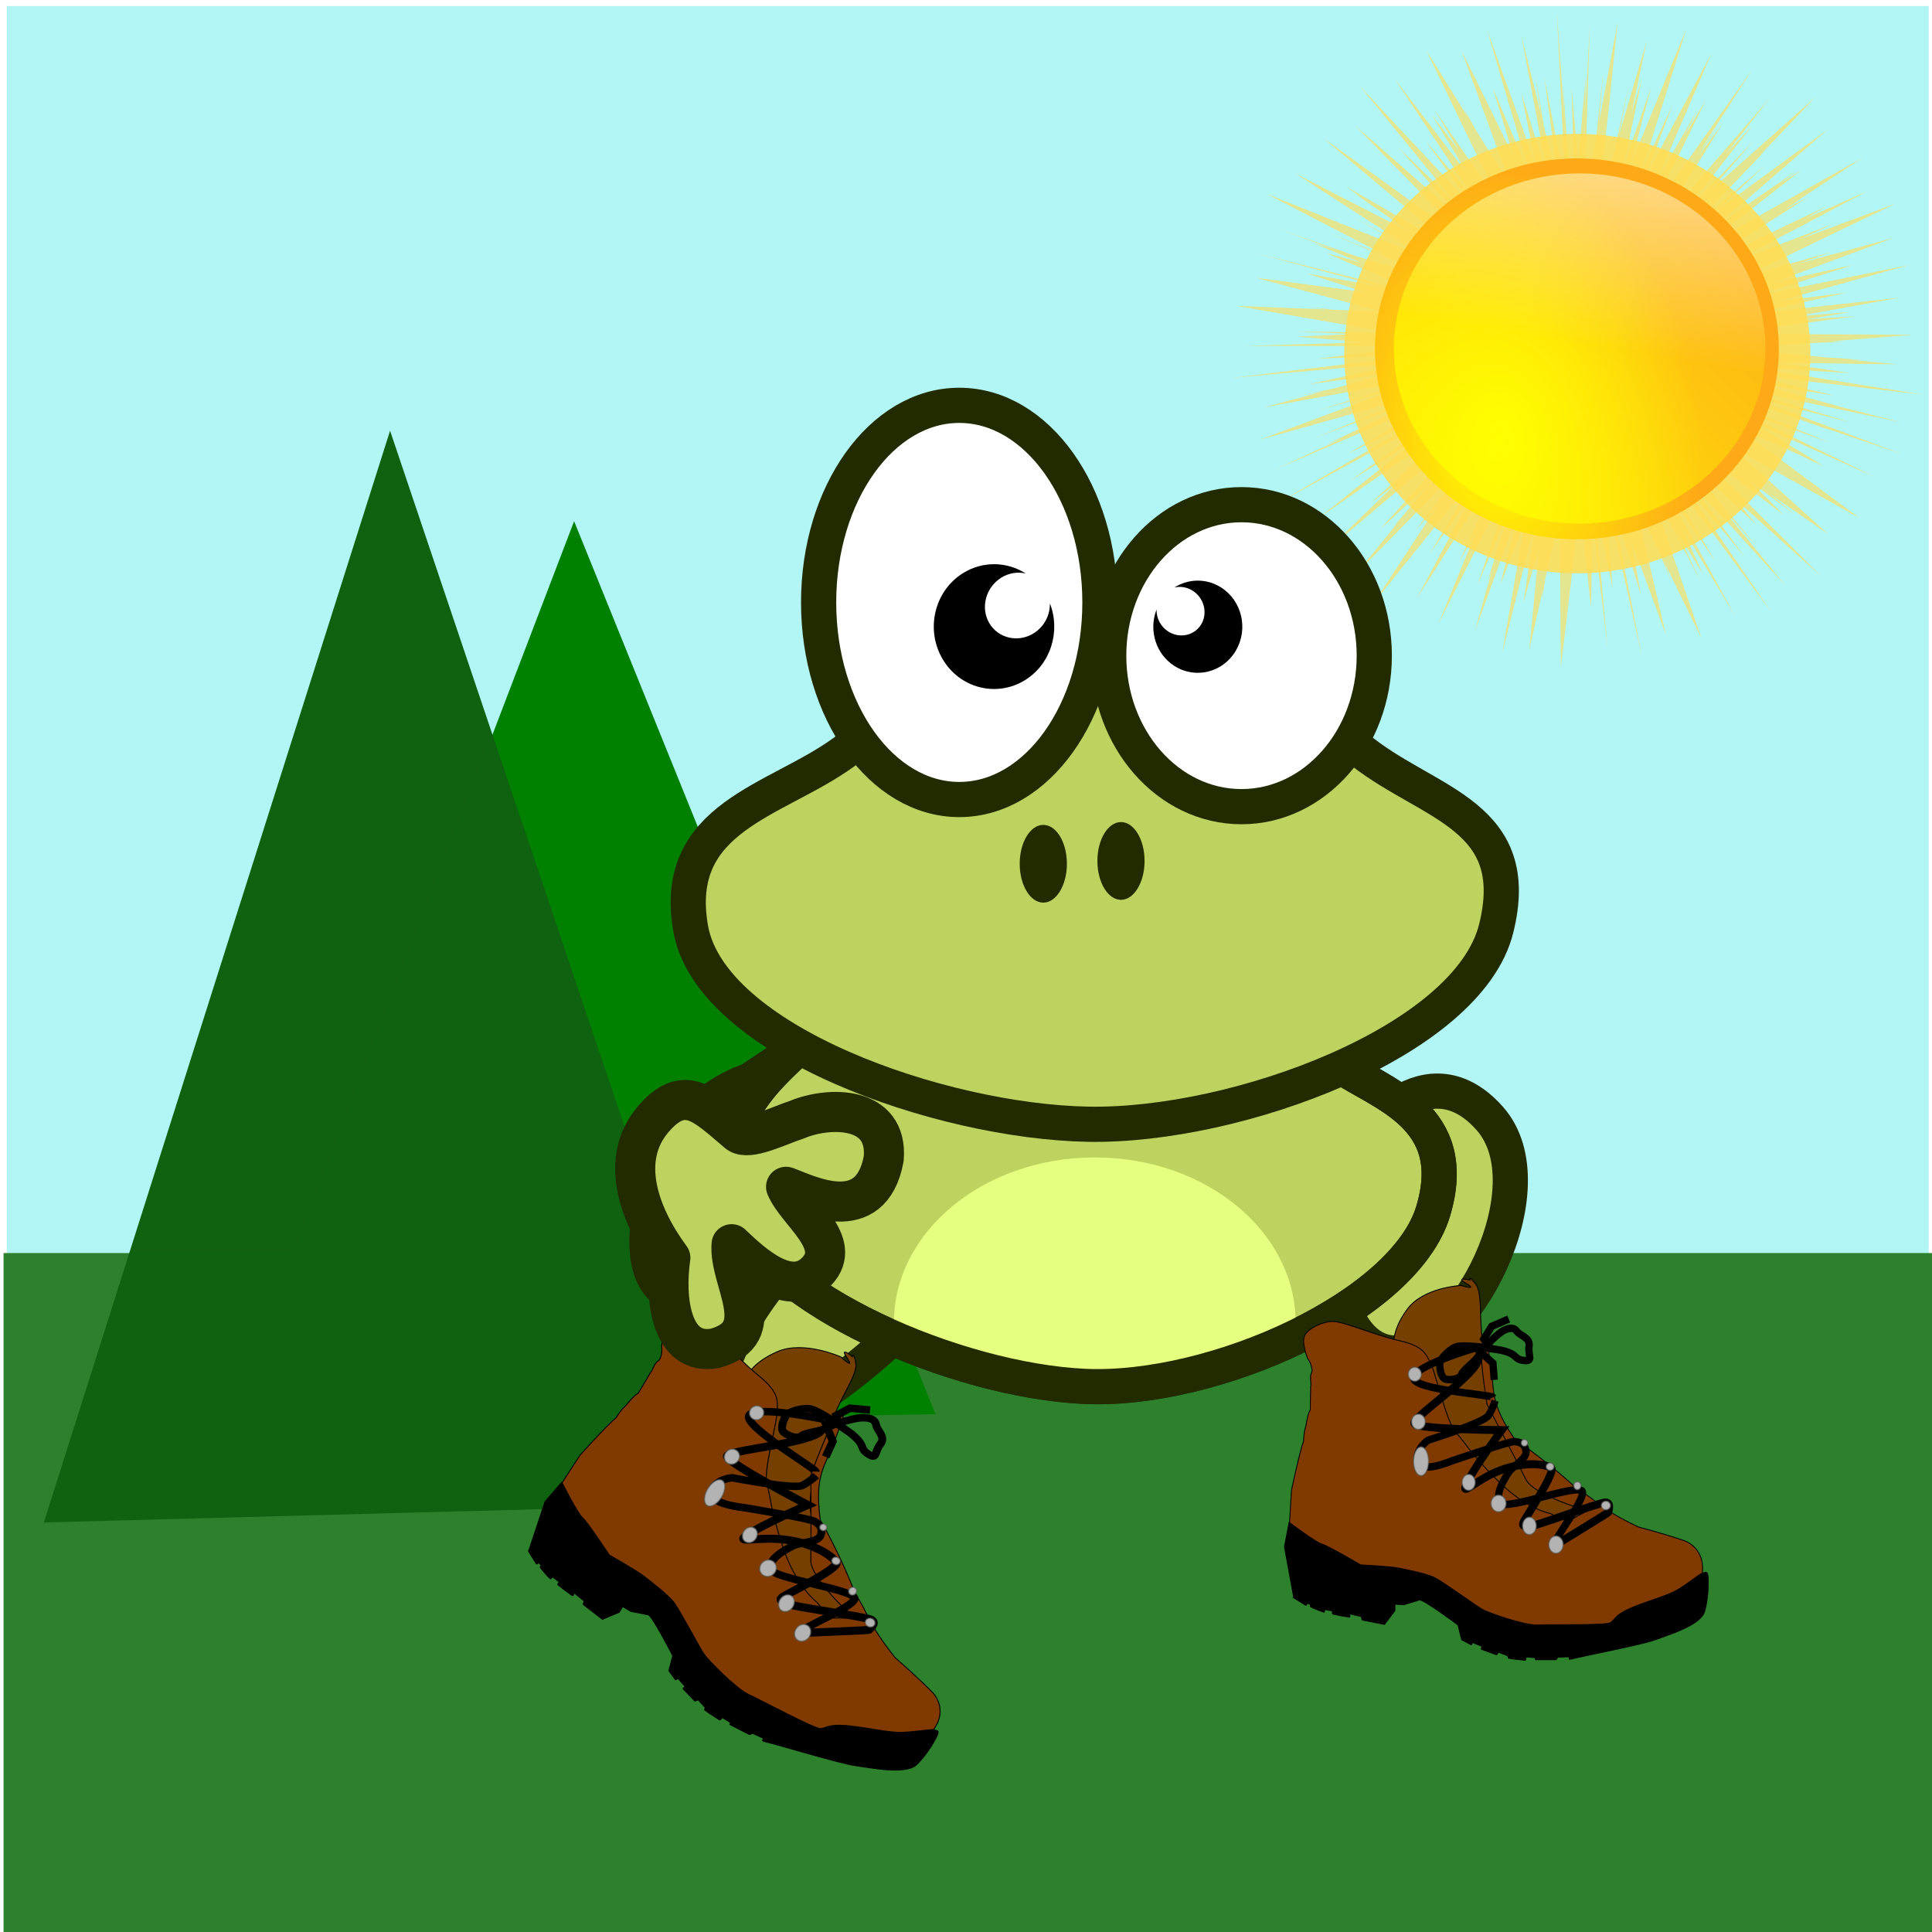 <?xml version="1.0" encoding="UTF-8"?>

<svg width="27mm" height="27mm" version="1.1" viewBox="0 0 31 31" xmlns="http://www.w3.org/2000/svg">
 <defs>
  <filter id="e" x="-.012" y="-.012" width="1.024" height="1.024">
   <feGaussianBlur stdDeviation=".98"/>
  </filter>
  <filter id="d" x="-.072" y="-.072" width="1.144" height="1.144">
   <feGaussianBlur stdDeviation="3.03"/>
  </filter>
  <radialGradient id="a" cx="115.06" cy="341.26" r="50.508" gradientTransform="matrix(.999 -.039 .057 1.467 -19.219 -154.83)" gradientUnits="userSpaceOnUse">
   <stop stop-color="#ff0" offset="0"/>
   <stop stop-color="#fea917" offset="1"/>
  </radialGradient>
  <linearGradient id="c" x1="63.077" x2="183.11" y1="386.07" y2="268.06" gradientUnits="userSpaceOnUse">
   <stop stop-color="#ff0" offset="0"/>
   <stop stop-color="#ff0" stop-opacity="0" offset="1"/>
  </linearGradient>
  <filter id="f" x="-.048" y="-.048" width="1.096" height="1.096">
   <feGaussianBlur stdDeviation="2.02"/>
  </filter>
  <linearGradient id="b" x1="142.85" x2="124.3" y1="208.28" y2="313.87" gradientUnits="userSpaceOnUse">
   <stop stop-color="#fff" offset="0"/>
   <stop stop-color="#fff" stop-opacity="0" offset="1"/>
  </linearGradient>
 </defs>
 <rect x=".108" y=".097" width="30.84" height="22.542" fill="#b2f5f5" opacity=".993" stroke-miterlimit="1.2" stroke-opacity="0" style="paint-order:stroke fill markers"/>
 <g transform="matrix(.105 0 0 .099 14.789 -25.526)">
  <path transform="matrix(.541 0 0 .541 28.749 68.872)" d="m126.25 352.5 2.406 52.281-5.906-32.281 4.156 32.812-4.188-17.781-2.625-16.219 1.719 12.344-5.562-23.719 7.594 43.031-7.594-25.844 3.969 21.312-13.781-40.562 12.281 44-10.531-26.125 5.938 20.625-14.719-31.812 13.906 40.594-9.938-16.938-3.406-6.562 1.344 3.031-11.906-20.281 21.281 46.781-0.969-1.344-18-27.719 6.781 12.094-7.5-10.438 10.188 17.844-20.688-28.656 22.312 35.594-13.562-16.969 13.75 20.219-32.406-36.75 26.812 34.75-15.844-16.281 17.656 21.188-29.938-27.812 32.5 35.25-12.5-9.375-28.938-22.094 37.375 33.375-31.031-18.906 4.188 3.156-1.531-0.938 10.375 7.688 4.812 3.656-31.938-17.344 31.062 21.25-15.5-8.5 18.75 10.719 2.156 1.469-44.625-18.875 34.469 18.938-17-7.281 20.594 9.25 7.625 4.188-20.906-6.625-21.406-7.969 15.719 6.156-5.875-1.875 13.25 5.75-9.812-2.875 27.375 12.406-2.094-0.406-45.219-11.969 36.062 10.219-21.531-4.125 16.375 5.594-30.812-4.312 15.688 4.469-0.625-0.094 0.719 0.125 19.75 5.656-13.594-0.562-7.156-0.844 5 0.75-25.25-1.062 43.188 7.906-3.125 0.156-23.781-0.469 16.469 0.844-15.406 0.781 19.219 1.719-34.312 1.031 46.938 0.094 0.938 0.094-27.438 3.688 32.625-1.531-30.344 3.906-4.344 0.531-21.906 2.812 50.469-4.812-28.812 6.75 22.719-3.281-15.656 4.531-9.5 2.125 6.312-1.219-16.312 4.719 45.281-8.812-30.375 9.688 22.188-6.406-38.531 15.281 46.219-13.75-30.625 13.156 33.094-13.156-29.5 15 4.344-1.75-19.188 9.406 31.188-14.219 13.156-5.312-24 14.938 30.062-15.938-49.812 30.719 48.312-28-27.625 21.156 19.625-13-17.469 14.812-3.125 2.344 2.125-1.5-9.938 8.406 41.25-30.344-26.688 25.969 6.625-5.312-18.656 19.188 32.031-28.719 7.656-6.812-24.969 29.5 13.625-13.281-4.25 5.531-6.031 7.469 1.844-2-11.688 15.312 31.25-33.781-1.031 1.656-13.75 19.531 6.656-8.156-18.5 29.844 29.625-39.031-13.75 24.25 12.469-18.625-16.188 32.094 22.406-37.344 3-4.844-13.594 31.719 5.219-10.094-10.938 28.25 22.375-47.156-11.156 35.062 8.469-21.125-1.125 4.281-4.594 16.094 1.219-3.312-4.844 18.281 12.656-36.875-5.5 22.938 6.938-18.594-6.344 38.938 9.438-39.625-3.406 24.406 4.406-16.562-2.812 30.938 3.844-18.062-0.219 3.094 0.906-6.375 4.094-19.25 0.312 45.688 5.438-48.25 3.062 30.406 0.5-25.156 4.188 37.25-3.969-46.062 5.375 28.062-1.875-27.406 10.219 48.219-8.781-47.5 8.406 28.656-2.688-16.125 9.781 28.188-8.688-39.562 6.688 14.531 3.469 9-2.031-5.906 10.562 22.938-14.625-45.25 2.219 3.844 12.312 24.562-7.125-15.594 7.656 13.219-6.188-14.438 15.375 27.25-21.125-40.844 15.594 24.562-21.094-37.594 36.875 52.656-26.125-40.344 18.719 23.969-17.25-24.75 28.719 33.25-19.188-24.781 11.312 13.344-22.812-28.969 22.375 22-5.875-7.531 24.062 22.906-35.75-37.938-1.688-2.188 26.938 21.844-9.781-10.344 13.031 10.312-7.031-6.188 16.312 11.906-27.438-26.281 36.219 21.438-34.75-27.344 18.438 8.719 7.219 3.875-4.312-2.5 2.844 1.344-20.156-13.031 35.438 16.844-41-21.156 27.969 10.719-38.188-16.594-3.844-2.5 25.438 9.188 17.25 6.312-2.094-0.844 22.062 7.969-44.781-17.844 30.188 8.312-32.188-10.406 46.344 10.312-15.906-4.281-24.938-7.344 21.781 3.562-25-6.406 50.281 6.188-49.656-8.344 29.031 1.875-19.938-3.094 33.188 0.469-14.031-1.438 4.688 0.125-11.469-0.844-24.562-2.562 19.062-1.562 11.5-0.5-4.062-0.125 23.281-1.938-53.188-0.344 37.125-5.219-13.781 0.906 12.312-2.188-15.594 1.344 29.625-5.656-42.594 4.938 27.438-6.406-19.344 2.562 36.938-10.844-43.812 9.438 27.906-9.438-22.406 5.25 33.906-13.375-26.281 7.562 8.812-3.375-24.969 7.531 42.969-21.969-26.562 10.5 8.844-4.406-28.844 11.844 0.344-0.219 38.312-21.469-17.188 8.094 5.5-3.5-25.125 12.719-9.25 4.344 29.156-19.781-6.375 3.594 4.844-3.344-2 1.188 19.25-13.406-45.688 27.188 28.312-23.5-6.281 4.375 4.719-3.969-22.531 16.406 31.5-28.906-31.219 24.156 13.5-13.406-22.25 20.219 22.219-24.531-1.406 1.312 15.656-17.438-30 28.281 12.688-15.312-21.125 23.281 20.625-27.75-7.5 8.531 12.594-16.906-29.969 36.594-1.406 1.594 18-30.594-6.969 9.906 4.938-8.062-4.781 7.062 15.094-24.938-29 43.375 15.844-34.125-6.25 11.031 4.312-8.906-11.906 21.906 15.469-38.094-18.75 37.188 7.688-21.594-8.594 19.438 12.531-42.312-15.719 40.562 5.812-23.219-7.719 23.281 5.062-25.594-2.938 10.312 4.344-21.844-7.812 28.125 2.594-14.594-3.75 18.844-4.656 16.781 2.156-22.062 1.25-11.875-0.125 0.75 2.125-21.562-5.281 30.062 1.219-15.438-2 19.969-3.281 18.594v-2l1.469-50.406-1.281 25.344 0.062-9.25-2.062 25.188-1.906-22.562 0.969 34.062-0.562 7.031-0.188-1-2.625-41.469 0.438 10.906-2.188-32.406z" fill="#fd5" filter="url(#e)" opacity=".8"/>
  <path transform="matrix(.705 0 0 .705 5.469 91.683)" d="m184.86 316.97c0 27.895-22.613 50.508-50.508 50.508s-50.508-22.613-50.508-50.508 22.613-50.508 50.508-50.508 50.508 22.613 50.508 50.508z" fill="#fd5" filter="url(#d)" opacity=".94"/>
  <path transform="matrix(.611 0 0 .611 18.035 120.71)" d="m184.86 316.97c0 27.895-22.613 50.508-50.508 50.508s-50.508-22.613-50.508-50.508 22.613-50.508 50.508-50.508 50.508 22.613 50.508 50.508z" fill="url(#a)"/>
  <path transform="matrix(.562 0 0 .562 25.033 136.19)" d="m184.86 316.97c0 27.895-22.613 50.508-50.508 50.508s-50.508-22.613-50.508-50.508 22.613-50.508 50.508-50.508 50.508 22.613 50.508 50.508z" fill="url(#c)" filter="url(#f)"/>
  <path transform="matrix(.562 0 0 .562 25.033 136.19)" d="m184.86 316.97c0 27.895-22.613 50.508-50.508 50.508s-50.508-22.613-50.508-50.508 22.613-50.508 50.508-50.508 50.508 22.613 50.508 50.508z" fill="url(#b)"/>
 </g>
 <g stroke-miterlimit="1.2">
  <rect x=".057" y="20.106" width="31.019" height="11.012" fill="#2d812d" stroke-linecap="square" stroke-linejoin="bevel" stroke-width=".116" style="paint-order:stroke fill markers"/>
  <path transform="matrix(.107 .003 -.002 .157 14.855 28.709)" d="m-55.143-128.54 55.877 90.194-106.05 3.293 25.086-46.744z" fill="#008000" opacity=".993" stroke-opacity="0" style="paint-order:stroke fill markers"/>
  <path transform="matrix(.107 .003 -.002 .189 11.902 31.37)" d="m-55.143-128.54 55.877 90.194-106.05 3.293 25.086-46.744z" fill="#106210" opacity=".993" stroke-opacity="0" style="paint-order:stroke fill markers"/>
 </g>
 <g transform="matrix(.282 0 0 .282 -73.688 -131.3)">
  <g fill="#bcd35f" stroke="#222b00">
   <path d="m337.61 532.26c1.17-2.517 4.982-6.932 8.457-3.023 3.475 3.909-1.5 13.398-5.356 13.358-3.856-0.039-4.271-7.818-3.101-10.336z" stroke-width="2.002"/>
   <path d="m300.27 529.42c1.705-1.885 6.098-4.701 7.673-0.3 1.574 4.401-5.303 11.348-8.367 10.24-3.064-1.108-1.011-8.055 0.694-9.94z" stroke-width="1.775"/>
   <path d="m316.62 536.49c1.246-2.517 1.67-6.932-5.557-3.023-7.226 3.909-11.355 13.398-7.461 13.358 3.893-0.039 11.773-7.818 13.018-10.336z" stroke-width="2.002"/>
   <path d="m306.65 525.28c-1.435 1.418-5.141 4.298-3.444 9.24 1.696 4.942 12.477 9.633 19.822 9.967s18.194-4.555 19.822-9.967c1.628-5.413-2.936-6.663-5.342-8.294-5.921-3.522-25.276-4.692-30.86-0.946z" stroke-width="2.002"/>
  </g>
  <path d="m323.6 531.46c-6.314 0-11.434 4.216-11.434 9.415 0 0.304 0.021 0.608 0.055 0.904 3.542 1.528 7.518 2.55 10.807 2.699 3.642 0.166 8.144-0.953 11.957-2.782 0.028-0.27 0.043-0.545 0.043-0.821 0-5.199-5.114-9.415-11.428-9.415z" fill="#e5ff80" stroke-width=".2"/>
  <g stroke="#222b00">
   <path d="m306.65 525.28c-1.435 1.418-5.141 4.298-3.444 9.24 1.696 4.942 12.477 9.633 19.822 9.967s18.194-4.555 19.822-9.967c1.628-5.413-2.936-6.663-5.342-8.294-5.921-3.522-25.276-4.692-30.86-0.946z" fill="none" stroke-width="2.002"/>
   <path d="m309.32 508.4c-3.845 2.803-9.841 3.654-8.716 10.04 1.124 6.386 14.197 10.983 22.634 11.131 8.438 0.148 21.597-4.719 23.197-11.131 1.6-6.412-3.722-7.036-7.592-10.04-3.87-3.004-10.297-6.324-15.605-6.184-5.309 0.14-10.073 3.381-13.918 6.184z" fill="#bcd35f" stroke-width="2.002"/>
   <path d="m323.89 499.88c0 6.194-3.583 11.215-8.003 11.215-4.42 0-8.003-5.021-8.003-11.215s3.583-11.214 8.003-11.214c4.42 0 8.003 5.021 8.003 11.214z" fill="#fff" stroke-linecap="round" stroke-linejoin="round" stroke-width="2.002"/>
   <path d="m339.5 502.91c0 4.745-3.383 8.591-7.555 8.591-4.173 0-7.555-3.846-7.555-8.591 0-4.745 3.383-8.591 7.555-8.591 4.173 0 7.555 3.846 7.555 8.591z" fill="#fff" stroke-linecap="round" stroke-linejoin="round" stroke-width="2.002"/>
  </g>
  <g stroke-width=".2">
   <path d="m316.09 498.22c-1.621 1.016-2.138 3.197-1.157 4.875 0.981 1.677 3.089 2.213 4.71 1.197 1.46-0.915 2.018-2.775 1.399-4.361 0.017 0.661-0.313 1.324-0.92 1.704-0.882 0.553-2.019 0.291-2.529-0.58-0.51-0.872-0.203-2.028 0.679-2.581 0.441-0.276 0.94-0.345 1.397-0.241-1.061-0.677-2.44-0.727-3.579-0.013z"/>
   <path d="m322.01 514.75c0 1.222-0.601 2.212-1.342 2.212-0.741 0-1.342-0.99-1.342-2.212 0-1.222 0.601-2.212 1.342-2.212 0.741 0 1.342 0.99 1.342 2.212z" fill="#222b00"/>
   <path d="m326.43 514.59c0 1.222-0.601 2.212-1.342 2.212s-1.342-0.99-1.342-2.212 0.601-2.212 1.342-2.212 1.342 0.99 1.342 2.212z" fill="#222b00"/>
   <path d="m330.77 499.02c1.198 0.751 1.58 2.363 0.855 3.602-0.725 1.239-2.283 1.635-3.48 0.885-1.079-0.676-1.491-2.05-1.034-3.223-0.013 0.489 0.231 0.979 0.68 1.26 0.652 0.409 1.492 0.215 1.869-0.429 0.377-0.644 0.15-1.499-0.502-1.907-0.326-0.204-0.695-0.255-1.032-0.178 0.784-0.5 1.803-0.537 2.644-0.01z"/>
  </g>
  <g transform="matrix(.051 0 0 .052 329.85 526.35)">
   <g fill-rule="evenodd" stroke="#000">
    <path d="m380 510.36-98-48s-72-114-72-136-2-38 16-62 60-26 60-26 20 6 6-2 4-4 4-4-2-6 6 4 4 34 8 64 10 70 24 96 92 80 92 80l34 42z" fill="#753f00"/>
    <path d="m93.852 511.61 2.989-49.16s8.967-41.711 13.45-53.629c0.413-11.336 2.658-16.713 2.658-16.713s1.907-13.479 4.815-17.55l0.5-25.508c1.163-4.835-2.001-9.886 1.576-16.825 0-7.448-5.065-14.276-5.065-14.276s-7.472-17.876-2.989-25.325 19.428-14.897 31.384-14.897 46.329 14.897 73.23 20.856 29.89 13.407 35.868 25.325 17.934 65.546 28.395 75.974 11.956 17.876 44.835 50.649 59.78 37.242 59.78 37.242l19.428 8.938 22.417-11.917s-59.78-16.387-68.747-34.263-43.34-81.933-43.34-81.933-4.484-26.814-5.978-46.18 4.484-29.794 4.484-29.794 5.978 31.283 7.473 46.18c0.913 25.365 6.053 40.54 25.406 68.526 5.978 2.979 48.074 33.49 68.997 53.772 22.417 11.917 23.662 20.712 68.496 41.568 34.373 8.938 51.644 15.152 51.644 15.152s26.15 8.388 18.597 41.456c-10.461 20.856-26.901 23.835-19.428 23.835l-20.923 10.428-82.197 25.325-95.647-2.979-80.702-37.242-68.747-19.366-88.175-13.407-4.484-34.263z" fill="#803a00"/>
    <path d="m99.443 580.16-10.468-55.827 5.234-26.751s30.821 22.68 36.637 23.843 43.034 22.68 43.034 22.68 34.311 1.745 42.452 3.489 31.403 5.815 41.289 11.049 45.941 30.821 52.338 34.311 45.941 17.446 61.061 16.865 76.181 0.582 81.415-2.326 4.652-8.142 22.098-15.701 40.707-13.375 52.92-20.354 26.169-18.609 28.495-18.609 4.071-2.326 5.234 1.745 1.163 25.588-3.489 40.707-41.289 25.588-55.246 30.821-90.72 19.772-92.464 20.935c-0.109 0.073-2.037 0.327-2.848 0.382-0.81 0.054-0.241-2.833-1.335-2.788s-9.749 0.446-11.277 0.474c-1.528 0.027-1.354 2.732-3.032 2.75s-19.945 0.018-21.778 0 0.192-2.212-1.568-2.24-7.176-0.698-8.819-0.734c-1.642-0.036-0.405 3.627-1.885 3.581s-12.445-1.353-13.172-1.426-4.167-0.644-5.145-0.852-0.223-2.491-1.303-2.758-8.305-3.219-9.545-3.591-1.745 2.936-3.041 2.519-14.864-5.303-16.233-5.847 1.228-2.887-0.12-3.45-8.175-3.306-9.488-3.883-1.072 2.8-2.334 2.214-9.345-4.706-10.363-5.287l-4.071-16.283s-38.963-28.495-43.034-27.332-17.446 5.234-17.446 5.234l-9.886-0.582v6.978l-11.631 15.12-0.649-0.125-1.844-0.355-2.885-0.556-3.772-0.728-4.505-0.871-5.083-0.985-5.507-1.07c-1.889-0.368-0.346-3.679-2.299-4.061s-9.47-2.181-11.436-2.567 0.53 3.685-1.399 3.304-6.215-0.865-8.053-1.23l-5.315-1.062-4.815-0.973c-1.504-0.306 0.361-3.202-0.899-3.464s-6.733-1.261-7.698-1.47-0.682 2.981-1.3 2.836c-2.471-0.582-5.815-1.854-9.441-3.435s-1.864-0.734-5.462-2.551c-0.9-0.454 0.224-2.26-0.261-2.388s-3.04-1.288-3.374-1.35-1.134 2.532-1.732 2.209c-2.39-1.29-13.459-8.186-13.459-8.186z"/>
   </g>
   <g transform="translate(-2)" fill="none" stroke="#000">
    <path d="m391.95 522.68c-1.465-5.861 33.701-48.353 31.503-58.61s-83.519 20.513-90.845 12.455 2.198-24.176 8.059-32.968 21.246-15.385 19.781-24.176-7.326-9.524-12.455-10.257-70.332 21.246-70.332 21.246-35.166 14.652-38.096 0.733 11.722-23.444 11.722-23.444 62.273-19.048 67.401-27.107 7.326-16.118 7.326-16.118" stroke-width="8.1"/>
    <path d="m394.15 521.95c56.412-33.701 57.877-35.166 57.877-35.166s4.396-10.989-2.93-10.989-80.588 27.107-85.717 26.374-8.059 0-5.128-5.861 36.631-54.947 30.037-58.61-28.572-7.326-56.412 2.93-45.422 30.77-37.364 13.92 38.829-57.877 38.829-57.877-94.508-0.733-97.439-7.326 72.529-54.947 71.797-71.797" stroke-width="8.7"/>
   </g>
   <path d="m321.62 360.77c-1.465-2.93-88.647-8.059-88.647-21.246s69.599-32.968 69.599-32.968" fill="none" stroke="#000" stroke-width="8.1"/>
   <g fill="#b3b3b3" fill-rule="evenodd" stroke="#505050" stroke-opacity=".497" stroke-width="1.7">
    <path d="m400.01 521.95a8.059 9.524 0 1 1-16.118 0 8.059 9.524 0 1 1 16.118 0z"/>
    <path d="m369.97 501.43a7.692 9.524 0 1 1-15.385 0 7.692 9.524 0 1 1 15.385 0z"/>
    <path d="m336.27 476.89a8.425 9.158 0 1 1-16.85 0 8.425 9.158 0 1 1 16.85 0z"/>
    <path d="m301.84 453.81a7.326 8.791 0 1 1-14.652 0 7.326 8.791 0 1 1 14.652 0z"/>
    <path d="m249.82 430.73a8.425 15.751 0 1 1-16.85 0 8.425 15.751 0 1 1 16.85 0z"/>
    <path d="m246.16 387.51a7.692 8.425 0 1 1-15.385 0 7.692 8.425 0 1 1 15.385 0z"/>
    <path d="m241.76 335.49a7.326 7.692 0 1 1-14.652 0 7.326 7.692 0 1 1 14.652 0z"/>
    <path d="m452.76 479.09a5.128 4.762 0 1 1-10.257 0 5.128 4.762 0 1 1 10.257 0z"/>
    <path d="m419.79 457.47a4.029 4.396 0 1 1-8.059 0 4.029 4.396 0 1 1 8.059 0z"/>
    <path d="m389.75 436.59a4.396 4.029 0 1 1-8.791 0 4.396 4.029 0 1 1 8.791 0z"/>
    <path d="m360.45 410.59a3.663 3.663 0 1 1-7.326 0 3.663 3.663 0 1 1 7.326 0z"/>
   </g>
   <g fill="none" stroke="#000" stroke-width="8.1">
    <path d="m308.43 305.82s-19.048-2.198-26.374-0.733-19.781 13.187-19.781 19.048 1.465 13.92 5.128 16.118 16.85 1.465 19.048-4.396 15.385-13.92 19.048-20.513 16.118-19.048 22.711-24.176 15.385-8.791 19.781-2.93 15.385 6.594 13.92 16.85 5.128 16.118-5.128 15.385-8.059-5.128-17.583-8.791-19.781-3.663-25.642-5.128-12.455 2.93-5.128-0.733z"/>
    <path d="m318.69 302.89c-0.733 2.93-7.326-5.861-7.326-5.861l8.791-13.92 13.92-5.861 5.128-2.198"/>
    <path d="m303.3 307.29 18.316 16.118 1.465 18.316"/>
   </g>
  </g>
  <g transform="matrix(.049 .025 -.026 .046 301.34 524.7)">
   <g fill-rule="evenodd" stroke="#000">
    <path d="m380 510.36-98-48s-72-114-72-136-2-38 16-62 60-26 60-26 20 6 6-2 4-4 4-4-2-6 6 4 4 34 8 64 10 70 24 96 92 80 92 80l34 42z" fill="#753f00"/>
    <path d="m97.836 509.42 2.989-49.16s8.967-41.711 13.45-53.629c0.413-11.336 2.658-16.713 2.658-16.713s1.907-13.479 4.815-17.55l0.5-25.508c1.163-4.835-2.001-9.886 1.576-16.825 0-7.448-5.065-14.276-5.065-14.276s-7.472-17.876-2.989-25.325 19.428-14.897 31.384-14.897 46.329 14.897 73.23 20.856 29.89 13.407 35.868 25.325 17.934 65.546 28.395 75.974 11.956 17.876 44.835 50.649 59.78 37.242 59.78 37.242l19.428 8.938 22.417-11.917s-59.78-16.387-68.747-34.263-43.34-81.933-43.34-81.933-4.484-26.814-5.978-46.18 4.484-29.794 4.484-29.794 5.978 31.283 7.473 46.18c0.913 25.365 6.053 40.54 25.406 68.526 5.978 2.979 48.074 33.49 68.997 53.772 22.417 11.917 23.662 20.712 68.496 41.568 34.373 8.938 51.644 15.152 51.644 15.152s26.15 8.388 18.597 41.456c-10.461 20.856-26.901 23.835-19.428 23.835l-20.923 10.428-82.197 25.325-95.647-2.979-80.702-37.242-68.747-19.366-88.175-13.407-4.484-34.263z" fill="#803a00"/>
    <path d="m103.43 577.97-10.468-55.827 5.234-26.751s30.821 22.68 36.637 23.843 43.034 22.68 43.034 22.68 34.311 1.745 42.452 3.489 31.403 5.815 41.289 11.049 45.941 30.821 52.338 34.311 45.941 17.446 61.061 16.865 76.181 0.582 81.415-2.326 4.652-8.142 22.098-15.701 40.707-13.375 52.92-20.354 26.169-18.609 28.495-18.609 4.071-2.326 5.234 1.745 1.163 25.588-3.489 40.707-41.289 25.588-55.246 30.821-90.72 19.772-92.464 20.935c-0.109 0.073-2.037 0.327-2.848 0.382-0.81 0.054-0.241-2.833-1.335-2.788s-9.749 0.446-11.277 0.474c-1.528 0.027-1.354 2.732-3.032 2.75s-19.945 0.018-21.778 0 0.192-2.212-1.568-2.24-7.176-0.698-8.819-0.734c-1.642-0.036-0.405 3.627-1.885 3.581s-12.445-1.353-13.172-1.426-4.167-0.644-5.145-0.852-0.223-2.491-1.303-2.758-8.305-3.219-9.545-3.591-1.745 2.936-3.041 2.519-14.864-5.303-16.233-5.847 1.228-2.887-0.12-3.45-8.175-3.306-9.488-3.883-1.072 2.8-2.334 2.214-9.345-4.706-10.363-5.287l-4.071-16.283s-38.963-28.495-43.034-27.332-17.446 5.234-17.446 5.234l-9.886-0.582v6.978l-11.631 15.12-0.649-0.125-1.844-0.355-2.885-0.556-3.772-0.728-4.505-0.871-5.083-0.985-5.507-1.07c-1.889-0.368-0.346-3.679-2.299-4.061s-9.47-2.181-11.436-2.567 0.53 3.685-1.399 3.304-6.215-0.865-8.053-1.23l-5.315-1.062-4.815-0.973c-1.504-0.306 0.361-3.202-0.899-3.464s-6.733-1.261-7.698-1.47-0.682 2.981-1.3 2.836c-2.471-0.582-5.815-1.854-9.441-3.435s-1.864-0.734-5.462-2.551c-0.9-0.454 0.224-2.26-0.261-2.388s-3.04-1.288-3.374-1.35-1.134 2.532-1.732 2.209c-2.39-1.29-13.459-8.186-13.459-8.186z"/>
   </g>
   <g transform="translate(-2)" fill="none" stroke="#000">
    <path d="m391.95 522.68c-1.465-5.861 33.701-48.353 31.503-58.61s-83.519 20.513-90.845 12.455 2.198-24.176 8.059-32.968 21.246-15.385 19.781-24.176-7.326-9.524-12.455-10.257-70.332 21.246-70.332 21.246-35.166 14.652-38.096 0.733 11.722-23.444 11.722-23.444 62.273-19.048 67.401-27.107 7.326-16.118 7.326-16.118" stroke-width="8.1"/>
    <path d="m394.15 521.95c56.412-33.701 57.877-35.166 57.877-35.166s4.396-10.989-2.93-10.989-80.588 27.107-85.717 26.374-8.059 0-5.128-5.861 36.631-54.947 30.037-58.61-28.572-7.326-56.412 2.93-45.422 30.77-37.364 13.92 38.829-57.877 38.829-57.877-94.508-0.733-97.439-7.326 72.529-54.947 71.797-71.797" stroke-width="8.7"/>
   </g>
   <path d="m321.62 360.77c-1.465-2.93-88.647-8.059-88.647-21.246s69.599-32.968 69.599-32.968" fill="none" stroke="#000" stroke-width="8.1"/>
   <g fill="#b3b3b3" fill-rule="evenodd" stroke="#505050" stroke-opacity=".497" stroke-width="1.7">
    <path d="m400.01 521.95a8.059 9.524 0 1 1-16.118 0 8.059 9.524 0 1 1 16.118 0z"/>
    <path d="m369.97 501.43a7.692 9.524 0 1 1-15.385 0 7.692 9.524 0 1 1 15.385 0z"/>
    <path d="m336.27 476.89a8.425 9.158 0 1 1-16.85 0 8.425 9.158 0 1 1 16.85 0z"/>
    <path d="m301.84 453.81a7.326 8.791 0 1 1-14.652 0 7.326 8.791 0 1 1 14.652 0z"/>
    <path d="m249.82 430.73a8.425 15.751 0 1 1-16.85 0 8.425 15.751 0 1 1 16.85 0z"/>
    <path d="m246.16 387.51a7.692 8.425 0 1 1-15.385 0 7.692 8.425 0 1 1 15.385 0z"/>
    <path d="m245.74 333.3a7.692 7.326 90 1 1-14.652 0 7.692 7.326 90 1 1 14.652 0z"/>
    <path d="m452.76 479.09a5.128 4.762 0 1 1-10.257 0 5.128 4.762 0 1 1 10.257 0z"/>
    <path d="m419.79 457.47a4.029 4.396 0 1 1-8.059 0 4.029 4.396 0 1 1 8.059 0z"/>
    <path d="m389.75 436.59a4.396 4.029 0 1 1-8.791 0 4.396 4.029 0 1 1 8.791 0z"/>
    <path d="m360.45 410.59a3.663 3.663 0 1 1-7.326 0 3.663 3.663 0 1 1 7.326 0z"/>
   </g>
   <g fill="none" stroke="#000" stroke-width="8.1">
    <path d="m312.41 303.63s-19.048-2.198-26.374-0.733-19.781 13.187-19.781 19.048 1.465 13.92 5.128 16.118 16.85 1.465 19.048-4.396 15.385-13.92 19.048-20.513 16.118-19.048 22.711-24.176 15.385-8.791 19.781-2.93 15.385 6.594 13.92 16.85 5.128 16.118-5.128 15.385-8.059-5.128-17.583-8.791-19.781-3.663-25.642-5.128-12.455 2.93-5.128-0.733z"/>
    <path d="m318.69 302.89c-0.733 2.93-7.326-5.861-7.326-5.861l8.791-13.92 13.92-5.861 5.128-2.198"/>
    <path d="m303.3 307.29 18.316 16.118 1.465 18.316"/>
   </g>
  </g>
 </g>
 <path d="m10.469 17.973c-0.517 0.619-0.245 1.486 0.287 2.209-0.096 0.663 0.011 1.577 0.714 1.453 0.916-0.248 0.217-1.086 0.269-1.671 0.338 0.322 0.943 0.885 1.37 0.432 0.429-0.458-0.326-0.94-0.496-1.353 0.333 0.119 1.362 0.662 1.567-0.453 0.071-0.852-0.88-0.842-1.399-0.622-0.279 0.089-0.762 0.339-0.936 0.212-0.537-0.452-0.861-0.821-1.377-0.207z" fill="#bcd35f" stroke="#222b00" stroke-linecap="round" stroke-linejoin="round" stroke-width=".643px"/>
</svg>
